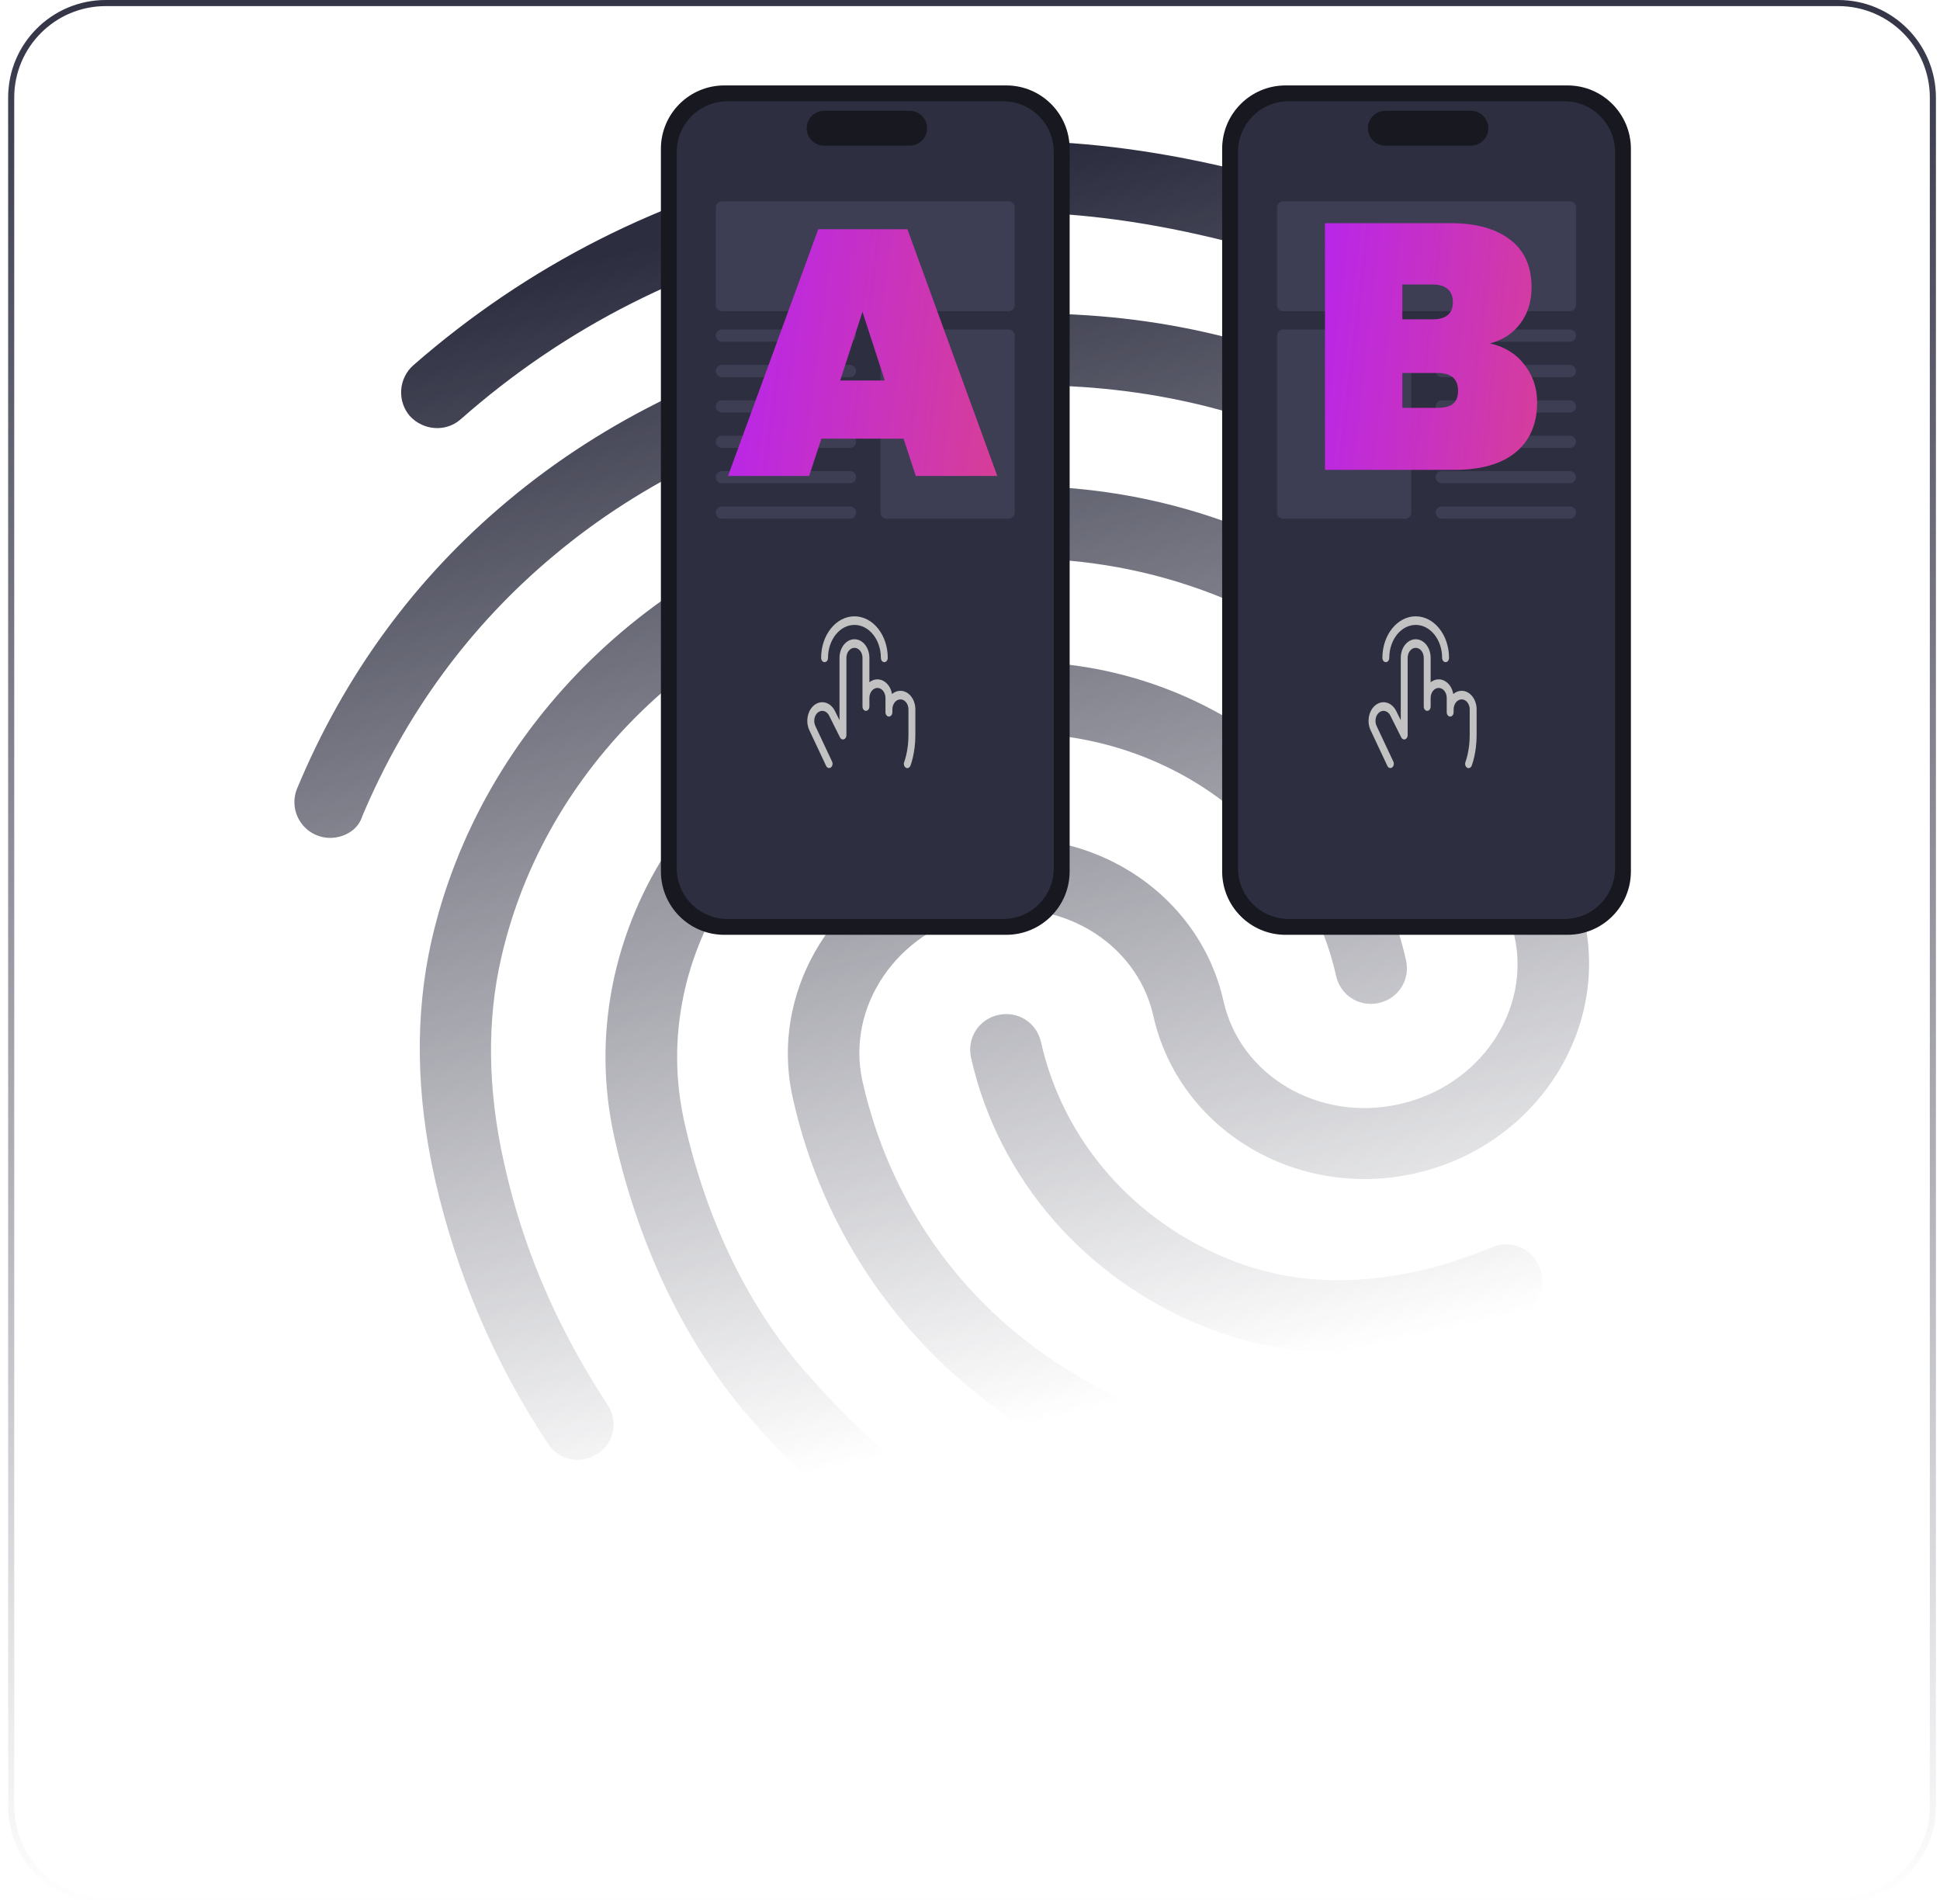 <svg width="318" height="312" viewBox="0 0 318 312" fill="none" xmlns="http://www.w3.org/2000/svg">
<g clip-path="url(#clip0_1142_4879)">
<g clip-path="url(#clip1_1142_4879)">
<mask id="mask0_1142_4879" style="mask-type:luminance" maskUnits="userSpaceOnUse" x="1" y="0" width="317" height="312">
<path d="M301.333 0H17.333C8.496 0 1.333 7.163 1.333 16V296C1.333 304.837 8.496 312 17.333 312H301.333C310.17 312 317.333 304.837 317.333 296V16C317.333 7.163 310.17 0 301.333 0Z" fill="white"/>
</mask>
<g mask="url(#mask0_1142_4879)">
<path d="M205.973 40.165C205.056 40.371 204.088 40.348 203.182 40.069C178.629 33.661 158.521 33.118 135.712 38.238C113.017 43.331 92.677 53.555 75.496 68.729C73.079 70.836 69.409 70.576 67.187 68.186C66.171 67.006 65.659 65.474 65.761 63.92C65.862 62.367 66.57 60.915 67.73 59.877C86.451 43.515 108.496 32.307 133.139 26.776C157.553 21.296 180.082 21.898 206.165 28.685C209.365 29.532 211.169 32.739 210.296 35.824C210.057 36.881 209.525 37.849 208.76 38.617C207.995 39.386 207.029 39.922 205.973 40.165ZM55.459 137.155C54.404 137.402 53.302 137.353 52.274 137.011C51.247 136.67 50.334 136.051 49.636 135.222C48.939 134.394 48.485 133.388 48.325 132.317C48.164 131.246 48.303 130.152 48.727 129.155C56.472 110.562 68.085 94.712 83.296 82.027C115.12 55.381 161.171 44.924 201.444 55.388C220.618 60.355 237.864 69.607 252.787 82.992C253.365 83.509 253.835 84.136 254.17 84.836C254.504 85.536 254.697 86.295 254.737 87.07C254.776 87.844 254.662 88.619 254.4 89.349C254.139 90.08 253.735 90.751 253.213 91.324C250.988 93.75 247.306 93.974 244.881 91.75C231.654 79.794 215.726 71.224 198.461 66.773C161.783 57.307 119.718 66.749 90.744 91.071C76.957 102.593 66.463 116.988 59.389 133.745C58.832 135.556 57.292 136.744 55.459 137.155ZM158.148 259.422C157.399 259.6 156.62 259.619 155.863 259.478C155.106 259.337 154.386 259.039 153.751 258.603C141.541 250.869 134.713 245.66 123.92 233.515C112.847 221.192 104.862 204.925 100.72 186.471C93.079 152.429 115.967 118.157 151.728 110.13C187.489 102.103 222.828 123.306 230.469 157.348C231.19 160.558 229.234 163.645 226.025 164.366C222.815 165.086 219.728 163.13 219.007 159.921C212.781 132.183 183.758 114.98 154.301 121.592C124.843 128.204 105.956 156.16 112.182 183.898C115.887 200.404 122.976 214.825 132.746 225.634C143.041 237.169 149.344 241.653 160.177 248.613C162.869 250.416 163.667 253.97 162.003 256.751C161 258.18 159.638 259.088 158.148 259.422ZM235.571 219.771C221.931 222.833 209.125 222.096 197.749 217.545C178.073 209.802 163.652 193.294 159.176 173.35C158.456 170.141 160.411 167.054 163.621 166.333C166.83 165.613 169.918 167.568 170.638 170.778C174.265 186.939 185.94 200.331 202.033 206.591C211.406 210.267 221.511 210.767 232.973 208.195C235.724 207.577 240.231 206.204 244.636 204.373C247.602 203.105 251.045 204.5 252.339 207.58C253.606 210.546 252.212 213.99 249.131 215.283C242.881 218.01 237.176 219.411 235.571 219.771ZM217.832 248.554C217.374 248.657 216.775 248.671 216.291 248.659C196.934 247.707 183.496 243.62 168.25 234.159C158.578 228.119 150.209 220.21 143.632 210.895C137.055 201.58 132.403 191.046 129.948 179.911C125.78 161.342 138.202 142.662 157.687 138.289C177.172 133.915 196.386 145.495 200.554 164.063C203.306 176.327 216.204 183.907 229.385 180.948C242.567 177.99 250.988 165.625 248.235 153.361C238.536 110.149 193.413 83.437 147.565 93.728C115.013 101.034 89.276 125.833 82.169 156.925C79.782 167.212 79.934 178.615 82.61 190.536C84.616 199.476 88.583 213.394 99.576 230.19C101.392 232.913 100.648 236.571 97.899 238.272C95.176 240.087 91.492 239.228 89.817 236.594C81.041 223.338 74.753 208.593 71.262 193.083C68.175 179.328 68.007 166.243 70.721 154.197C78.788 118.796 107.944 90.461 144.966 82.151C197.118 70.445 248.558 101.158 259.672 150.674C263.839 169.242 251.418 187.922 231.932 192.296C212.447 196.669 193.234 185.09 189.066 166.521C186.313 154.257 173.415 146.678 160.234 149.636C147.053 152.595 138.631 164.959 141.384 177.223C145.783 196.823 157.465 213.465 174.421 224.106C187.728 232.436 199.496 236.055 216.661 236.898C219.936 237.006 222.375 239.829 222.242 242.989C222.26 245.754 220.239 248.014 217.832 248.554Z" fill="url(#paint0_linear_1142_4879)"/>
<path d="M164.945 14H118.721C112.984 14 108.333 18.651 108.333 24.388V142.806C108.333 148.543 112.984 153.194 118.721 153.194H164.945C170.682 153.194 175.333 148.543 175.333 142.806V24.388C175.333 18.651 170.682 14 164.945 14Z" fill="#181821"/>
<path d="M164.427 16.598H119.241C114.651 16.598 110.931 20.318 110.931 24.908V142.288C110.931 146.877 114.651 150.598 119.241 150.598H164.427C169.016 150.598 172.737 146.877 172.737 142.288V24.908C172.737 20.318 169.016 16.598 164.427 16.598Z" fill="#2D2E40"/>
<path d="M149.105 18.156H135.082C133.505 18.156 132.226 19.435 132.226 21.013C132.226 22.59 133.505 23.869 135.082 23.869H149.105C150.683 23.869 151.962 22.59 151.962 21.013C151.962 19.435 150.683 18.156 149.105 18.156Z" fill="#181821"/>
<path d="M134.597 107.807C134.597 106.002 135.172 104.27 136.197 102.994C137.221 101.717 138.61 101 140.059 101C141.508 101 142.897 101.717 143.921 102.994C144.946 104.27 145.521 106.002 145.521 107.807C145.521 107.994 145.462 108.173 145.356 108.305C145.25 108.437 145.106 108.511 144.956 108.511C144.806 108.511 144.663 108.437 144.557 108.305C144.451 108.173 144.391 107.994 144.391 107.807C144.391 106.375 143.935 105.002 143.122 103.99C142.31 102.977 141.208 102.408 140.059 102.408C138.91 102.408 137.808 102.977 136.996 103.99C136.183 105.002 135.727 106.375 135.727 107.807C135.727 107.994 135.667 108.173 135.561 108.305C135.455 108.437 135.312 108.511 135.162 108.511C135.012 108.511 134.868 108.437 134.762 108.305C134.656 108.173 134.597 107.994 134.597 107.807ZM147.593 113.206C147.103 113.205 146.624 113.389 146.219 113.733C146.135 113.252 145.959 112.803 145.707 112.426C145.454 112.048 145.131 111.752 144.767 111.563C144.402 111.374 144.006 111.298 143.613 111.341C143.219 111.383 142.84 111.544 142.508 111.809V107.807C142.508 106.998 142.25 106.222 141.79 105.649C141.331 105.077 140.708 104.756 140.059 104.756C139.41 104.756 138.787 105.077 138.328 105.649C137.868 106.222 137.61 106.998 137.61 107.807V118.018L136.901 116.598C136.575 115.897 136.039 115.387 135.411 115.18C134.782 114.972 134.114 115.084 133.552 115.49C132.99 115.897 132.581 116.565 132.414 117.348C132.247 118.131 132.337 118.964 132.663 119.664L135.425 125.533C135.502 125.689 135.625 125.801 135.768 125.846C135.911 125.89 136.062 125.863 136.189 125.771C136.317 125.679 136.41 125.528 136.45 125.352C136.489 125.175 136.472 124.986 136.401 124.825L133.643 118.957C133.556 118.77 133.5 118.563 133.477 118.35C133.455 118.136 133.466 117.918 133.511 117.71C133.602 117.289 133.823 116.93 134.125 116.712C134.428 116.494 134.788 116.435 135.126 116.548C135.293 116.604 135.45 116.7 135.587 116.832C135.725 116.963 135.84 117.127 135.927 117.314C135.929 117.321 135.932 117.327 135.936 117.334L137.695 120.854C137.76 120.985 137.857 121.085 137.972 121.14C138.086 121.196 138.212 121.203 138.331 121.161C138.449 121.119 138.553 121.03 138.627 120.907C138.701 120.785 138.741 120.636 138.741 120.482V107.807C138.741 107.371 138.879 106.953 139.127 106.645C139.374 106.337 139.709 106.164 140.059 106.164C140.409 106.164 140.744 106.337 140.991 106.645C141.239 106.953 141.377 107.371 141.377 107.807V115.788C141.377 115.975 141.437 116.154 141.543 116.286C141.649 116.418 141.793 116.492 141.943 116.492C142.092 116.492 142.236 116.418 142.342 116.286C142.448 116.154 142.508 115.975 142.508 115.788V114.379C142.508 113.944 142.647 113.526 142.894 113.218C143.141 112.909 143.476 112.736 143.826 112.736C144.176 112.736 144.511 112.909 144.758 113.218C145.006 113.526 145.145 113.944 145.145 114.379V116.727C145.145 116.914 145.204 117.093 145.31 117.225C145.416 117.357 145.56 117.431 145.71 117.431C145.859 117.431 146.003 117.357 146.109 117.225C146.215 117.093 146.275 116.914 146.275 116.727V116.257C146.275 115.822 146.414 115.404 146.661 115.095C146.908 114.787 147.243 114.614 147.593 114.614C147.943 114.614 148.278 114.787 148.525 115.095C148.773 115.404 148.912 115.822 148.912 116.257V120.482C148.912 123.08 148.224 124.846 148.218 124.862C148.152 125.029 148.142 125.221 148.189 125.397C148.237 125.573 148.338 125.718 148.471 125.801C148.549 125.853 148.635 125.88 148.723 125.881C148.828 125.881 148.932 125.845 149.021 125.776C149.111 125.707 149.183 125.609 149.23 125.491C149.263 125.409 150.043 123.432 150.043 120.482V116.257C150.043 115.856 149.979 115.46 149.856 115.089C149.733 114.719 149.553 114.383 149.325 114.099C149.098 113.816 148.828 113.591 148.53 113.438C148.233 113.284 147.915 113.206 147.593 113.206Z" fill="#C2C2C2"/>
<path d="M165.333 33H118.333C117.781 33 117.333 33.448 117.333 34V50C117.333 50.552 117.781 51 118.333 51H165.333C165.885 51 166.333 50.552 166.333 50V34C166.333 33.448 165.885 33 165.333 33Z" fill="#3D3E53"/>
<path d="M165.333 54H145.333C144.781 54 144.333 54.448 144.333 55V84C144.333 84.552 144.781 85 145.333 85H165.333C165.885 85 166.333 84.552 166.333 84V55C166.333 54.448 165.885 54 165.333 54Z" fill="#3D3E53"/>
<path d="M139.333 54H118.333C117.781 54 117.333 54.448 117.333 55C117.333 55.552 117.781 56 118.333 56H139.333C139.885 56 140.333 55.552 140.333 55C140.333 54.448 139.885 54 139.333 54Z" fill="#3D3E53"/>
<path d="M139.333 59.801H118.333C117.781 59.801 117.333 60.248 117.333 60.801C117.333 61.353 117.781 61.801 118.333 61.801H139.333C139.885 61.801 140.333 61.353 140.333 60.801C140.333 60.248 139.885 59.801 139.333 59.801Z" fill="#3D3E53"/>
<path d="M139.333 65.602H118.333C117.781 65.602 117.333 66.049 117.333 66.602C117.333 67.154 117.781 67.602 118.333 67.602H139.333C139.885 67.602 140.333 67.154 140.333 66.602C140.333 66.049 139.885 65.602 139.333 65.602Z" fill="#3D3E53"/>
<path d="M139.333 71.398H118.333C117.781 71.398 117.333 71.846 117.333 72.398C117.333 72.951 117.781 73.398 118.333 73.398H139.333C139.885 73.398 140.333 72.951 140.333 72.398C140.333 71.846 139.885 71.398 139.333 71.398Z" fill="#3D3E53"/>
<path d="M139.333 77.199H118.333C117.781 77.199 117.333 77.647 117.333 78.199C117.333 78.751 117.781 79.199 118.333 79.199H139.333C139.885 79.199 140.333 78.751 140.333 78.199C140.333 77.647 139.885 77.199 139.333 77.199Z" fill="#3D3E53"/>
<path d="M139.333 83H118.333C117.781 83 117.333 83.448 117.333 84C117.333 84.552 117.781 85 118.333 85H139.333C139.885 85 140.333 84.552 140.333 84C140.333 83.448 139.885 83 139.333 83Z" fill="#3D3E53"/>
<path d="M148.113 71.889H134.637L132.638 77.999H119.333L134.123 37.57H148.741L163.474 77.999H150.112L148.113 71.889ZM145.03 62.353L141.375 51.104L137.72 62.353H145.03Z" fill="url(#paint1_linear_1142_4879)"/>
<path d="M256.945 14H210.721C204.984 14 200.333 18.651 200.333 24.388V142.806C200.333 148.543 204.984 153.194 210.721 153.194H256.945C262.682 153.194 267.333 148.543 267.333 142.806V24.388C267.333 18.651 262.682 14 256.945 14Z" fill="#181821"/>
<path d="M256.427 16.598H211.241C206.651 16.598 202.931 20.318 202.931 24.908V142.288C202.931 146.877 206.651 150.598 211.241 150.598H256.427C261.016 150.598 264.737 146.877 264.737 142.288V24.908C264.737 20.318 261.016 16.598 256.427 16.598Z" fill="#2D2E40"/>
<path d="M241.105 18.156H227.082C225.505 18.156 224.226 19.435 224.226 21.013C224.226 22.59 225.505 23.869 227.082 23.869H241.105C242.683 23.869 243.962 22.59 243.962 21.013C243.962 19.435 242.683 18.156 241.105 18.156Z" fill="#181821"/>
<path d="M226.597 107.807C226.597 106.002 227.172 104.27 228.197 102.994C229.221 101.717 230.61 101 232.059 101C233.508 101 234.897 101.717 235.921 102.994C236.946 104.27 237.521 106.002 237.521 107.807C237.521 107.994 237.462 108.173 237.356 108.305C237.25 108.437 237.106 108.511 236.956 108.511C236.806 108.511 236.663 108.437 236.557 108.305C236.451 108.173 236.391 107.994 236.391 107.807C236.391 106.375 235.935 105.002 235.122 103.99C234.31 102.977 233.208 102.408 232.059 102.408C230.91 102.408 229.808 102.977 228.996 103.99C228.183 105.002 227.727 106.375 227.727 107.807C227.727 107.994 227.667 108.173 227.561 108.305C227.455 108.437 227.312 108.511 227.162 108.511C227.012 108.511 226.868 108.437 226.762 108.305C226.656 108.173 226.597 107.994 226.597 107.807ZM239.593 113.206C239.103 113.205 238.624 113.389 238.219 113.733C238.135 113.252 237.959 112.803 237.707 112.426C237.454 112.048 237.131 111.752 236.767 111.563C236.402 111.374 236.006 111.298 235.613 111.341C235.219 111.383 234.84 111.544 234.508 111.809V107.807C234.508 106.998 234.25 106.222 233.79 105.649C233.331 105.077 232.708 104.756 232.059 104.756C231.41 104.756 230.787 105.077 230.328 105.649C229.868 106.222 229.61 106.998 229.61 107.807V118.018L228.901 116.598C228.575 115.897 228.039 115.387 227.411 115.18C226.782 114.972 226.114 115.084 225.552 115.49C224.99 115.897 224.581 116.565 224.414 117.348C224.247 118.131 224.337 118.964 224.663 119.664L227.425 125.533C227.502 125.689 227.625 125.801 227.768 125.846C227.911 125.89 228.062 125.863 228.189 125.771C228.317 125.679 228.41 125.528 228.45 125.352C228.489 125.175 228.472 124.986 228.401 124.825L225.643 118.957C225.556 118.77 225.5 118.563 225.477 118.35C225.455 118.136 225.466 117.918 225.511 117.71C225.602 117.289 225.823 116.93 226.125 116.712C226.428 116.494 226.788 116.435 227.126 116.548C227.293 116.604 227.45 116.7 227.587 116.832C227.725 116.963 227.84 117.127 227.927 117.314C227.929 117.321 227.932 117.327 227.936 117.334L229.695 120.854C229.76 120.985 229.857 121.085 229.972 121.14C230.086 121.196 230.212 121.203 230.331 121.161C230.449 121.119 230.553 121.03 230.627 120.907C230.701 120.785 230.741 120.636 230.741 120.482V107.807C230.741 107.371 230.879 106.953 231.127 106.645C231.374 106.337 231.709 106.164 232.059 106.164C232.409 106.164 232.744 106.337 232.991 106.645C233.239 106.953 233.377 107.371 233.377 107.807V115.788C233.377 115.975 233.437 116.154 233.543 116.286C233.649 116.418 233.793 116.492 233.943 116.492C234.092 116.492 234.236 116.418 234.342 116.286C234.448 116.154 234.508 115.975 234.508 115.788V114.379C234.508 113.944 234.647 113.526 234.894 113.218C235.141 112.909 235.476 112.736 235.826 112.736C236.176 112.736 236.511 112.909 236.758 113.218C237.006 113.526 237.145 113.944 237.145 114.379V116.727C237.145 116.914 237.204 117.093 237.31 117.225C237.416 117.357 237.56 117.431 237.71 117.431C237.859 117.431 238.003 117.357 238.109 117.225C238.215 117.093 238.275 116.914 238.275 116.727V116.257C238.275 115.822 238.414 115.404 238.661 115.095C238.908 114.787 239.243 114.614 239.593 114.614C239.943 114.614 240.278 114.787 240.525 115.095C240.773 115.404 240.912 115.822 240.912 116.257V120.482C240.912 123.08 240.224 124.846 240.218 124.862C240.152 125.029 240.142 125.221 240.189 125.397C240.237 125.573 240.338 125.718 240.471 125.801C240.549 125.853 240.635 125.88 240.723 125.881C240.828 125.881 240.932 125.845 241.021 125.776C241.111 125.707 241.183 125.609 241.23 125.491C241.263 125.409 242.043 123.432 242.043 120.482V116.257C242.043 115.856 241.979 115.46 241.856 115.089C241.733 114.719 241.553 114.383 241.325 114.099C241.098 113.816 240.828 113.591 240.53 113.438C240.233 113.284 239.915 113.206 239.593 113.206Z" fill="#C2C2C2"/>
<path d="M257.333 33H210.333C209.781 33 209.333 33.448 209.333 34V50C209.333 50.552 209.781 51 210.333 51H257.333C257.885 51 258.333 50.552 258.333 50V34C258.333 33.448 257.885 33 257.333 33Z" fill="#3D3E53"/>
<path d="M257.333 54H236.333C235.781 54 235.333 54.448 235.333 55C235.333 55.552 235.781 56 236.333 56H257.333C257.885 56 258.333 55.552 258.333 55C258.333 54.448 257.885 54 257.333 54Z" fill="#3D3E53"/>
<path d="M257.333 59.801H236.333C235.781 59.801 235.333 60.248 235.333 60.801C235.333 61.353 235.781 61.801 236.333 61.801H257.333C257.885 61.801 258.333 61.353 258.333 60.801C258.333 60.248 257.885 59.801 257.333 59.801Z" fill="#3D3E53"/>
<path d="M257.333 65.602H236.333C235.781 65.602 235.333 66.049 235.333 66.602C235.333 67.154 235.781 67.602 236.333 67.602H257.333C257.885 67.602 258.333 67.154 258.333 66.602C258.333 66.049 257.885 65.602 257.333 65.602Z" fill="#3D3E53"/>
<path d="M257.333 71.398H236.333C235.781 71.398 235.333 71.846 235.333 72.398C235.333 72.951 235.781 73.398 236.333 73.398H257.333C257.885 73.398 258.333 72.951 258.333 72.398C258.333 71.846 257.885 71.398 257.333 71.398Z" fill="#3D3E53"/>
<path d="M257.333 77.199H236.333C235.781 77.199 235.333 77.647 235.333 78.199C235.333 78.751 235.781 79.199 236.333 79.199H257.333C257.885 79.199 258.333 78.751 258.333 78.199C258.333 77.647 257.885 77.199 257.333 77.199Z" fill="#3D3E53"/>
<path d="M257.333 83H236.333C235.781 83 235.333 83.448 235.333 84C235.333 84.552 235.781 85 236.333 85H257.333C257.885 85 258.333 84.552 258.333 84C258.333 83.448 257.885 83 257.333 83Z" fill="#3D3E53"/>
<path d="M230.333 54H210.333C209.781 54 209.333 54.448 209.333 55V84C209.333 84.552 209.781 85 210.333 85H230.333C230.885 85 231.333 84.552 231.333 84V55C231.333 54.448 230.885 54 230.333 54Z" fill="#3D3E53"/>
<path d="M244.255 56.271C246.692 56.842 248.576 58.022 249.908 59.811C251.279 61.562 251.964 63.599 251.964 65.921C251.964 69.462 250.784 72.203 248.424 74.144C246.102 76.048 242.752 76.999 238.374 76.999H217.188V36.57H237.803C241.914 36.57 245.15 37.465 247.51 39.254C249.87 41.043 251.051 43.651 251.051 47.077C251.051 49.438 250.421 51.436 249.165 53.073C247.947 54.672 246.311 55.738 244.255 56.271ZM229.865 52.331H234.775C235.917 52.331 236.755 52.102 237.288 51.646C237.859 51.189 238.145 50.484 238.145 49.533C238.145 48.543 237.859 47.82 237.288 47.363C236.755 46.868 235.917 46.62 234.775 46.62H229.865V52.331ZM235.633 66.835C236.775 66.835 237.612 66.626 238.145 66.207C238.716 65.75 239.002 65.027 239.002 64.037C239.002 62.096 237.879 61.125 235.633 61.125H229.865V66.835H235.633Z" fill="url(#paint2_linear_1142_4879)"/>
</g>
<path d="M301.333 0.5H17.333C8.773 0.5 1.833 7.44 1.833 16V296C1.833 304.56 8.773 311.5 17.333 311.5H301.333C309.893 311.5 316.833 304.56 316.833 296V16C316.833 7.44 309.893 0.5 301.333 0.5Z" stroke="url(#paint3_linear_1142_4879)"/>
</g>
</g>
<defs>
<linearGradient id="paint0_linear_1142_4879" x1="132.964" y1="26.815" x2="184.417" y2="256.054" gradientUnits="userSpaceOnUse">
<stop offset="0.031" stop-color="#2C2D3F"/>
<stop offset="0.891" stop-color="#2C2D3F" stop-opacity="0"/>
</linearGradient>
<linearGradient id="paint1_linear_1142_4879" x1="122.508" y1="36.999" x2="169.611" y2="43.207" gradientUnits="userSpaceOnUse">
<stop stop-color="#B926E9"/>
<stop offset="1" stop-color="#D83F95"/>
</linearGradient>
<linearGradient id="paint2_linear_1142_4879" x1="217.155" y1="35.999" x2="259.175" y2="40.922" gradientUnits="userSpaceOnUse">
<stop stop-color="#B926E9"/>
<stop offset="1" stop-color="#D83F95"/>
</linearGradient>
<linearGradient id="paint3_linear_1142_4879" x1="159.333" y1="-2.68616e-09" x2="159.333" y2="312" gradientUnits="userSpaceOnUse">
<stop stop-color="#333446"/>
<stop offset="1" stop-color="#333446" stop-opacity="0"/>
</linearGradient>
<clipPath id="clip0_1142_4879">
<rect width="317" height="312" fill="white" transform="translate(0.667)"/>
</clipPath>
<clipPath id="clip1_1142_4879">
<rect width="317" height="312" fill="white" transform="translate(0.667)"/>
</clipPath>
</defs>
</svg>

